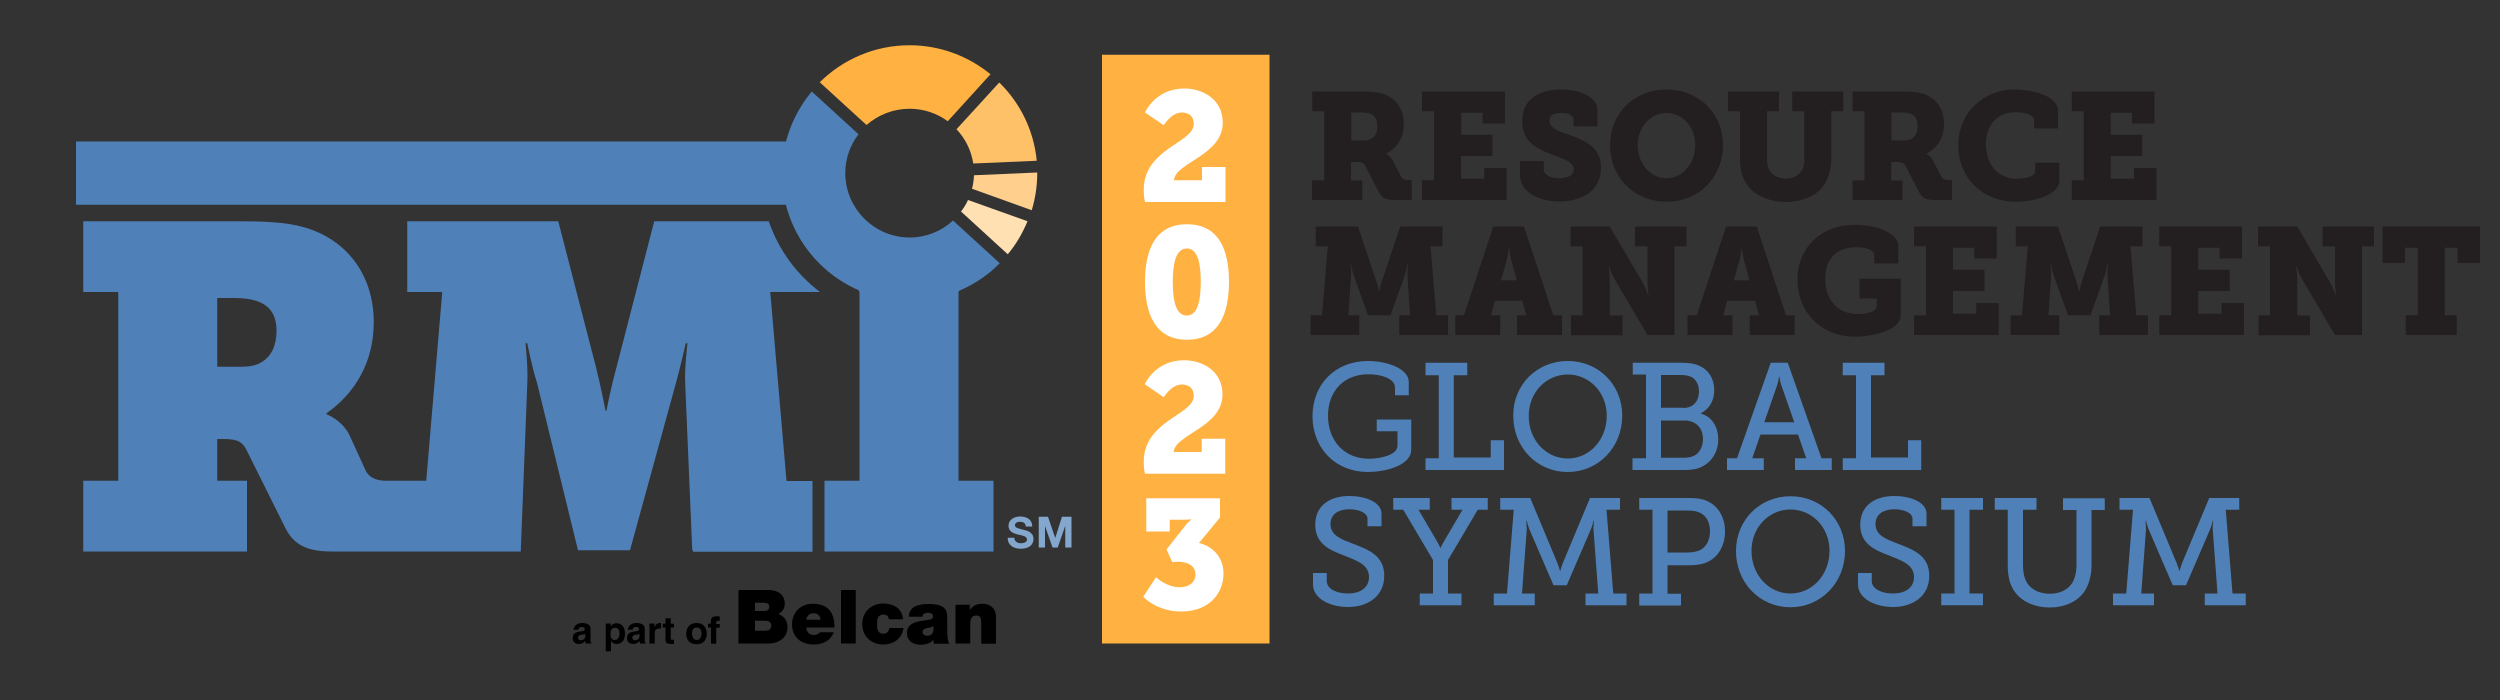 <?xml version="1.0" encoding="UTF-8"?>
<!-- Generator: Adobe Illustrator 27.2.0, SVG Export Plug-In . SVG Version: 6.00 Build 0)  -->
<svg xmlns="http://www.w3.org/2000/svg" xmlns:xlink="http://www.w3.org/1999/xlink" version="1.1" id="_x32_023_Version" x="0px" y="0px" viewBox="0 0 1000 280" style="enable-background:new 0 0 1000 280;" xml:space="preserve">
<rect x="0" y="0" width="1000" height="280" fill="#333333" stroke="none"/>
<style type="text/css">
	.st0{fill:#FFB141;}
	.st1{fill:#231F20;}
	.st2{fill:#4F81B8;}
	.st3{fill:#FFC167;}
	.st4{fill:#FFD08D;}
	.st5{fill:#FFE0B3;}
	.st6{fill:#84A7CD;}
	.st7{fill:#FFFFFF;}
</style>
<rect x="440.8" y="21.9" class="st0" width="67" height="235.5"></rect>
<g>
	<path class="st1" d="M524.9,72.1h4.8V44.5h-4.8v-7.9h19.4c3.2,0,6.1,0.1,8.6,0.8c5.2,1.6,8.6,5.8,8.6,12.2c0,5.7-2.7,9.6-7,11.9   v0.1c0,0,1.7,0.7,2.6,2.6l3.3,6.4c0.5,1,1.4,1.4,2.8,1.4h1.5V80h-7.1c-3.5,0-4.9-0.9-6.1-3.2l-5.2-10.1c-0.7-1.4-1.5-1.9-3.7-1.9   h-2.2v7.4h4.5V80h-20.1V72.1z M545.4,56.2c3.4,0,5.5-1.7,5.5-5.7c0-2-0.5-3.9-2.3-4.8c-1-0.5-2.3-0.7-4.2-0.7h-3.9v11.2H545.4z"></path>
	<path class="st1" d="M568.8,72.1h4.8V44.5h-4.8v-7.9H602v12.8h-9v-4.3h-8.5v8.8H597v8.5h-12.6v9.1h9.3v-4.3h9V80h-33.9V72.1z"></path>
	<path class="st1" d="M617.5,64.6v3.2c0,2.2,2.8,3.5,6.2,3.5c3.4,0,5.8-1.2,5.8-3.5c0-3.3-4.8-4.4-9.3-6.2   c-5.8-2.2-11.3-5.1-11.3-13.1c0-9.7,7.8-12.7,15.5-12.7c7.3,0,14.6,2.8,14.6,8.3v6.4h-9.6v-2.7c0-1.7-2.3-2.6-5-2.6   c-2.5,0-4.6,0.7-4.6,3c0,3,3.5,4.3,7.5,5.6c6.6,2.3,13.1,5,13.1,13.2c0,9.9-8.4,13.6-16.6,13.6c-8,0-15.8-3.6-15.8-10.6v-5.6H617.5   z"></path>
	<path class="st1" d="M666.6,35.8c13.1,0,22.6,9.7,22.6,22.2c0,12.8-9.5,22.7-22.6,22.7c-13.1,0-22.6-10-22.6-22.7   C644,45.5,653.5,35.8,666.6,35.8z M666.6,71.3c6.3,0,11.5-5.7,11.5-13.3c0-7.3-5.2-12.8-11.5-12.8s-11.5,5.5-11.5,12.8   C655.1,65.6,660.3,71.3,666.6,71.3z"></path>
	<path class="st1" d="M696,44.5h-4.8v-7.9h20.4v7.9h-4.8v19c0,1.9,0.4,3.6,1.1,4.8c1.1,1.9,3.5,3.1,6.4,3.1c2.8,0,4.9-1,6.3-3   c0.8-1.3,1.1-2.9,1.1-4.9v-19h-4.8v-7.9h20.4v7.9h-4.8v19c0,4.3-1.3,8.5-3.5,11.3c-3.3,4.1-9,6-14.7,6c-6.1,0-11.5-2.2-14.6-5.8   C697,72,696,68,696,63.4V44.5z"></path>
	<path class="st1" d="M741,72.1h4.8V44.5H741v-7.9h19.4c3.2,0,6.1,0.1,8.6,0.8c5.2,1.6,8.6,5.8,8.6,12.2c0,5.7-2.7,9.6-7,11.9v0.1   c0,0,1.7,0.7,2.6,2.6l3.3,6.4c0.5,1,1.4,1.4,2.8,1.4h1.5V80h-7.1c-3.5,0-4.9-0.9-6.1-3.2l-5.2-10.1c-0.7-1.4-1.5-1.9-3.7-1.9h-2.2   v7.4h4.5V80H741V72.1z M761.5,56.2c3.4,0,5.5-1.7,5.5-5.7c0-2-0.5-3.9-2.3-4.8c-1-0.5-2.3-0.7-4.2-0.7h-3.9v11.2H761.5z"></path>
	<path class="st1" d="M805.8,35.8c5.2,0,17.4,1.7,17.4,8.7v6.9h-9.6V48c0-2.4-4.4-3.1-7.3-3.1c-7,0-11.9,4.6-11.9,12.6   c0,9,5.3,14,12.5,14c1.9,0,7.2-0.5,7.2-3.1v-3.3h9.6v7c0,6.6-11.6,8.6-17.6,8.6c-13.2,0-22.8-9.8-22.8-22.5   C783.3,45.2,793.2,35.8,805.8,35.8z"></path>
	<path class="st1" d="M828.7,72.1h4.8V44.5h-4.8v-7.9h33.1v12.8h-9v-4.3h-8.5v8.8h12.6v8.5h-12.6v9.1h9.3v-4.3h9V80h-33.9V72.1z"></path>
	<path class="st1" d="M524.1,126.1h4.7l2.3-27.6h-4.8v-7.9h16.9l7.2,21.5c0.9,2.7,1.2,4.5,1.2,4.5h0.1c0,0,0.3-1.8,1.2-4.5l7.2-21.5   H577v7.9h-4.8l2.3,27.6h4.7v7.9h-19.5v-7.9h4.3l-1-15.6c-0.1-1.8,0.2-4.9,0.2-4.9H563c0,0-0.5,2.8-1.1,4.6l-5.7,15.9h-9l-5.7-15.9   c-0.7-1.8-1.1-4.6-1.1-4.6h-0.2c0,0,0.4,3,0.2,4.9l-1,15.6h4.3v7.9h-19.5V126.1z"></path>
	<path class="st1" d="M582.1,126.1h3.5l11.7-35.5h12.3l11.7,35.5h3.5v7.9h-18v-7.9h3.7l-1.6-5.8H598l-1.6,5.8h3.7v7.9h-18V126.1z    M606.7,112.1l-2.2-8c-0.7-2.7-0.8-4.6-0.8-4.6h-0.2c0,0-0.1,1.9-0.8,4.6l-2.3,8H606.7z"></path>
	<path class="st1" d="M628.2,126.1h4.8V98.5h-4.8v-7.9h15.7l13.5,23c1,1.8,1.8,4.4,1.8,4.4h0.2c0,0-0.4-2.9-0.4-4.9V98.5H654v-7.9   h20.6v7.9h-4.8V134H659l-13.5-22.9c-1-1.8-1.8-4.4-1.8-4.4h-0.2c0,0,0.4,2.9,0.4,4.9v14.6h5.1v7.9h-20.6V126.1z"></path>
	<path class="st1" d="M675.2,126.1h3.5l11.7-35.5h12.3l11.7,35.5h3.5v7.9h-18v-7.9h3.7l-1.6-5.8h-11.1l-1.6,5.8h3.7v7.9h-18V126.1z    M699.8,112.1l-2.2-8c-0.7-2.7-0.8-4.6-0.8-4.6h-0.2c0,0-0.1,1.9-0.8,4.6l-2.3,8H699.8z"></path>
	<path class="st1" d="M742,89.9c7.8,0,17.3,3,17.3,8.5v7h-9.6v-3.2c0-2.2-3.2-3.3-7.1-3.3c-7.8,0-12.5,4.4-12.5,12.6   c0,8.1,4.6,14.1,13.1,14.1c2.9,0,7.5-0.7,7.5-3.2v-3h-6.9v-7.9h16.5v14.5c0,6.5-12.2,8.7-18.4,8.7c-13.2,0-22.9-9.7-22.9-22.7   C718.9,99,728.5,89.9,742,89.9z"></path>
	<path class="st1" d="M765.6,126.1h4.8V98.5h-4.8v-7.9h33.1v12.8h-9v-4.3h-8.5v8.8h12.6v8.5h-12.6v9.1h9.3v-4.3h9V134h-33.9V126.1z"></path>
	<path class="st1" d="M804.1,126.1h4.7l2.3-27.6h-4.8v-7.9h16.9l7.2,21.5c0.9,2.7,1.2,4.5,1.2,4.5h0.1c0,0,0.3-1.8,1.2-4.5l7.2-21.5   H857v7.9h-4.8l2.3,27.6h4.7v7.9h-19.5v-7.9h4.3l-1-15.6c-0.1-1.8,0.2-4.9,0.2-4.9h-0.2c0,0-0.5,2.8-1.1,4.6l-5.7,15.9h-9l-5.7-15.9   c-0.7-1.8-1.1-4.6-1.1-4.6h-0.2c0,0,0.4,3,0.2,4.9l-1,15.6h4.3v7.9h-19.5V126.1z"></path>
	<path class="st1" d="M863.7,126.1h4.8V98.5h-4.8v-7.9h33.1v12.8h-9v-4.3h-8.5v8.8h12.6v8.5h-12.6v9.1h9.3v-4.3h9V134h-33.9V126.1z"></path>
	<path class="st1" d="M903.2,126.1h4.8V98.5h-4.8v-7.9h15.7l13.5,23c1,1.8,1.8,4.4,1.8,4.4h0.2c0,0-0.4-2.9-0.4-4.9V98.5H929v-7.9   h20.6v7.9h-4.8V134H934l-13.5-22.9c-1-1.8-1.8-4.4-1.8-4.4h-0.2c0,0,0.4,2.9,0.4,4.9v14.6h5.1v7.9h-20.6V126.1z"></path>
	<path class="st1" d="M962.3,126.1h4.8v-27H962v6.1h-9V90.6h39v14.6h-9v-6.1h-5.1v27h4.8v7.9h-20.4V126.1z"></path>
	<path class="st2" d="M547.2,144.4c7.5,0,16.3,3,16.3,8.4v5.3H558V155c0-3.6-5.6-5.3-10.6-5.3c-9.9,0-16.2,6.8-16.2,16.6   c0,9.9,6.4,17.2,16.4,17.2c3.8,0,11.4-1.2,11.4-5.3v-5.7h-8.3v-4.7h13.8v12c0,6.6-10.9,9-17.3,9c-13.1,0-22.2-9.6-22.2-22.3   S534,144.4,547.2,144.4z"></path>
	<path class="st2" d="M570.2,183.3h5.3v-33.2h-5.3v-5h16.7v5h-5.4v32.9h14.8v-6.9h5.3v11.9h-31.4V183.3z"></path>
	<path class="st2" d="M627.1,144.4c12.3,0,21.8,9.5,21.8,21.9c0,12.6-9.6,22.5-21.8,22.5c-12.3,0-21.8-9.8-21.8-22.5   C605.2,154,614.7,144.4,627.1,144.4z M627.1,183.4c8.6,0,15.6-7.4,15.6-17.1c0-9.4-7-16.5-15.6-16.5c-8.7,0-15.6,7.2-15.6,16.5   C611.4,176,618.4,183.4,627.1,183.4z"></path>
	<path class="st2" d="M653.1,183.3h5.3v-33.5h-5.3v-4.7h19.3c3.1,0,5.4,0.3,7.5,1.3c3.4,1.5,5.8,5,5.8,9.7c0,4.2-2,7.5-5.4,9.2v0.1   c4.6,1.3,7,5.5,7,10.4c0,5.6-3.4,9.9-7.8,11.4c-2,0.7-4,0.8-6.4,0.8h-20.1V183.3z M673.3,163.2c3.9,0,6.3-2.7,6.3-6.6   c0-2.5-1-4.6-2.8-5.7c-1.2-0.6-2.6-0.9-4.4-0.9h-8v13.1H673.3z M673.4,183.1c1.2,0,2.6-0.1,3.8-0.6c2.5-1,4-3.7,4-6.9   c0-4.4-2.9-7.4-7.3-7.4h-9.5v14.9H673.4z"></path>
	<path class="st2" d="M690.7,183.3h4.1l13.5-38.2h6.8l13.5,38.2h4.1v4.7H718v-4.7h4.5l-3.3-9.5h-15l-3.3,9.5h4.6v4.7h-14.7V183.3z    M717.7,168.9l-5.2-14.9c-0.6-1.8-0.7-3.3-0.7-3.3h-0.2c0,0-0.2,1.5-0.7,3.3l-5.2,14.9H717.7z"></path>
	<path class="st2" d="M737.1,183.3h5.3v-33.2h-5.3v-5h16.7v5h-5.4v32.9h14.8v-6.9h5.3v11.9h-31.4V183.3z"></path>
	<path class="st2" d="M530.7,229.2v3.2c0,3.2,4,5,8.5,5c4.9,0,8.4-2.3,8.4-6.6c0-5-5-6.6-10.2-8.7c-5.6-2.1-11.3-4.6-11.3-12.2   c0-8.1,6.4-11.5,13.6-11.5c6.4,0,12.9,2.4,12.9,7.1v5H547v-3c0-2.5-3.8-3.8-7.3-3.8c-4.2,0-7.5,1.9-7.5,5.9c0,4.6,4.3,6.1,9,7.9   c6.3,2.4,12.5,4.8,12.5,12.8c0,8.2-6.6,12.5-14.5,12.5c-6.6,0-14-3-14-9.1v-4.5H530.7z"></path>
	<path class="st2" d="M567.8,237.4h5.4v-13.4l-11.9-20.1h-4v-4.7h14.6v4.7h-4.5l7.9,13.5c0.5,0.9,0.8,1.8,0.8,1.8h0.1   c0,0,0.4-0.9,0.9-1.8l7.9-13.5h-4.4v-4.7h14.5v4.7h-4l-11.9,20.1v13.4h5.4v4.7h-16.7V237.4z"></path>
	<path class="st2" d="M597.5,237.4h5.3l2.7-33.5h-5.4v-4.7h12l10.9,26.1c0.7,1.8,1,3.1,1,3.1h0.1c0,0,0.3-1.3,1-3.1l10.9-26.1h12   v4.7h-5.4l2.7,33.5h5.3v4.7h-16.4v-4.7h5.1l-1.9-25.6c-0.1-1.3,0.2-3.5,0.2-3.5h-0.2c0,0-0.5,2.1-1,3.3l-9.7,22.5h-5.3l-9.7-22.5   c-0.5-1.2-1-3.3-1-3.3h-0.2c0,0,0.2,2.2,0.2,3.5l-1.9,25.6h5.1v4.7h-16.4V237.4z"></path>
	<path class="st2" d="M655.7,237.4h5.3v-33.5h-5.3v-4.7h19.8c2.6,0,5.2,0.2,7.3,1.2c4.4,1.9,7.2,6.4,7.2,12.2c0,6-3.1,10.9-8,12.6   c-2,0.7-4,0.9-6.4,0.9H667v11.4h5.4v4.7h-16.7V237.4z M674.9,221c1.9,0,3.4-0.3,4.8-0.8c2.7-1.2,4.3-4,4.3-7.7c0-3.5-1.4-6-3.8-7.3   c-1.3-0.7-3.1-1-5.2-1H667V221H674.9z"></path>
	<path class="st2" d="M716.2,198.5c12.3,0,21.8,9.5,21.8,21.9c0,12.6-9.6,22.5-21.8,22.5c-12.3,0-21.8-9.8-21.8-22.5   C694.4,208,703.9,198.5,716.2,198.5z M716.2,237.4c8.6,0,15.6-7.4,15.6-17.1c0-9.4-7-16.5-15.6-16.5c-8.7,0-15.6,7.2-15.6,16.5   C700.6,230,707.5,237.4,716.2,237.4z"></path>
	<path class="st2" d="M748.7,229.2v3.2c0,3.2,4,5,8.5,5c4.9,0,8.4-2.3,8.4-6.6c0-5-5-6.6-10.2-8.7c-5.6-2.1-11.3-4.6-11.3-12.2   c0-8.1,6.4-11.5,13.6-11.5c6.4,0,12.9,2.4,12.9,7.1v5H765v-3c0-2.5-3.8-3.8-7.3-3.8c-4.2,0-7.5,1.9-7.5,5.9c0,4.6,4.3,6.1,9,7.9   c6.3,2.4,12.5,4.8,12.5,12.8c0,8.2-6.6,12.5-14.5,12.5c-6.6,0-14-3-14-9.1v-4.5H748.7z"></path>
	<path class="st2" d="M776.5,237.4h5.3v-33.5h-5.3v-4.7h16.7v4.7h-5.4v33.5h5.4v4.7h-16.7V237.4z"></path>
	<path class="st2" d="M803.3,203.9h-5.4v-4.7h16.7v4.7h-5.4v22.2c0,2.8,0.5,5.2,1.6,7c1.7,2.8,5.1,4.4,9.1,4.4c4,0,7.4-1.6,9.1-4.5   c1-1.8,1.6-4.1,1.6-6.9v-22.1h-5.4v-4.7h16.7v4.7h-5.3v22.2c0,4.1-1.1,7.8-2.9,10.5c-2.9,4.1-8.1,6.3-13.8,6.3   c-6,0-11.1-2.3-14-6.3c-2-2.7-2.8-6.3-2.8-10.5V203.9z"></path>
	<path class="st2" d="M845.2,237.4h5.3l2.7-33.5h-5.4v-4.7h12l10.9,26.1c0.7,1.8,1,3.1,1,3.1h0.1c0,0,0.3-1.3,1-3.1l10.9-26.1h12   v4.7h-5.4l2.7,33.5h5.3v4.7h-16.4v-4.7h5.1l-1.9-25.6c-0.1-1.3,0.2-3.5,0.2-3.5h-0.2c0,0-0.5,2.1-1,3.3l-9.7,22.5h-5.3l-9.7-22.5   c-0.5-1.2-1-3.3-1-3.3h-0.2c0,0,0.2,2.2,0.2,3.5l-1.9,25.6h5.1v4.7h-16.4V237.4z"></path>
</g>
<g>
	<g>
		<line class="st2" x1="324.8" y1="69.2" x2="30.4" y2="69.2"></line>
		<polygon class="st2" points="30.4,81.9 30.4,56.6 324.8,56.6 324.8,81.9 30.4,81.9   "></polygon>
	</g>
	<path class="st2" d="M308.1,116.8H328c-9.4-7.1-16.6-16.9-20.5-28.3h-45.8l-15.1,58.4c-2.6,9.5-4,17.4-4,17.4h-0.4   c0,0-1.5-8.1-3.8-17.4l-15.1-58.4h-60.4v28.3h14l-6.4,75.5h-16c-4,0-7-1.3-8.3-4.2l-6.2-13.6c-2.9-6.4-9.4-8.8-9.4-8.8v-0.4   c11.6-8.1,18.9-20.7,18.9-36.4c0-19.1-11-33.2-27.9-38c-7.7-2.2-17.3-2.4-27.5-2.4H33.3v28.3h14v75.5h-14v28.3h65.5v-28.3H86.9   v-16.7h2.6c6.2,0,7.7,1.5,9.4,5l15.1,30.3c3.3,6.8,8.4,9.7,18.7,9.7h75.6l2.6-66.8c0.4-6.2-0.7-16.5-0.7-16.5h0.7   c0,0,1.8,9.2,3.9,15.8l16.4,67h20.8l18.4-67c1.8-6.4,3.9-15.8,3.9-15.8h0.7c0,0-1.3,10.3-0.9,16.5l2.8,66.3h0.3v0.6H325v-28.3   h-10.4L308.1,116.8z M104.9,144.7c-2.2,1.5-5.1,2-8.3,2h-9.7v-27.5h6.8c12.9,0,16.9,5.1,16.9,13.2   C110.6,138.3,108.5,142.5,104.9,144.7z"></path>
	<path class="st2" d="M389.9,102.2h-2.7c-4.1-3.6-8.9,1.6-20.7,1.6c-11.8,0-22.2-6.1-28.2-15.3h-8.5l14,28.3v75.5h-14v28.3h67.6   v-28.3h-14v-75.5L389.9,102.2z"></path>
	<path class="st3" d="M389.3,65.4l25.4-1.1C413.5,52,408,41.1,399.7,33l-17.1,18.7C386.1,55.4,388.5,60.1,389.3,65.4z"></path>
	<path class="st4" d="M414.9,69l-25.3,1.1c-0.1,1.8-0.3,3.6-0.8,5.4l23.9,8.6c1.4-4.7,2.2-9.7,2.2-14.9   C414.9,69.2,414.9,69.1,414.9,69z"></path>
	<path class="st5" d="M384.4,84.6l18.7,17.1c3.3-3.9,5.9-8.4,7.9-13.2L387.2,80C386.5,81.6,385.5,83.2,384.4,84.6z"></path>
	<path class="st0" d="M363.9,43.5c5.7,0,11,1.9,15.2,5l17.1-18.8c-8.8-7.2-20.1-11.6-32.4-11.6c-14,0-26.7,5.7-35.9,14.8l18.7,17.1   C351.2,46,357.2,43.5,363.9,43.5z"></path>
	<path class="st2" d="M363.9,95c-14.2,0-25.7-11.5-25.8-25.7c0-5.9,2-11.3,5.3-15.6l-18.7-17.1c-7.4,8.9-11.9,20.3-11.9,32.7   c0,28.2,22.8,51,51,51c14.1,0,26.9-5.7,36.1-15l-18.7-17.1C376.7,92.4,370.6,95,363.9,95z"></path>
	<g>
		<path class="st6" d="M405.7,215c0,1.6,1.3,2.3,2.7,2.3c0.9,0,2.4-0.3,2.4-1.5c0-1.3-1.8-1.6-3.7-2c-1.8-0.5-3.7-1.2-3.7-3.5    c0-2.5,2.4-3.7,4.6-3.7c2.6,0,4.9,1.1,4.9,4h-2.6c-0.1-1.5-1.1-1.9-2.4-1.9c-0.9,0-1.9,0.4-1.9,1.4c0,0.9,0.6,1.1,3.7,1.9    c0.9,0.2,3.7,0.8,3.7,3.6c0,2.3-1.8,3.9-5.1,3.9c-2.7,0-5.3-1.3-5.2-4.4H405.7z"></path>
		<path class="st6" d="M415.4,206.7h3.8l2.9,8.5h0l2.7-8.5h3.8v12.3h-2.5v-8.7h0l-3,8.7H421l-3-8.6h0v8.6h-2.5V206.7z"></path>
	</g>
</g>
<g>
	<path class="st7" d="M457.5,75.9c0-16.5,20-18.7,20-26.3c0-3.6-2.5-4.6-4.8-4.6c-4.2,0-7.2,5.1-7.2,5.1L458,45   c0,0,4.1-9.6,15.7-9.6c7.3,0,15.4,4.2,15.4,13.7c0,13.1-19.2,16-19.5,23h11.2v-5.3h9.4v14H458C457.6,79,457.5,77.4,457.5,75.9z"></path>
	<path class="st7" d="M458,112.7c0-12.8,4.1-23,16.8-23s16.8,10.2,16.8,23c0,12.8-4.1,23.2-16.8,23.2S458,125.5,458,112.7z    M480.3,112.7c0-7.4-1.2-13.3-5.6-13.3c-4.3,0-5.6,5.9-5.6,13.3c0,7.5,1.2,13.5,5.6,13.5C479.1,126.2,480.3,120.2,480.3,112.7z"></path>
	<path class="st7" d="M457.5,184.7c0-16.5,20-18.7,20-26.3c0-3.6-2.5-4.6-4.8-4.6c-4.2,0-7.2,5.1-7.2,5.1l-7.6-5.2   c0,0,4.1-9.6,15.7-9.6c7.3,0,15.4,4.2,15.4,13.7c0,13.1-19.2,16-19.5,23h11.2v-5.3h9.4v14H458C457.6,187.8,457.5,186.2,457.5,184.7   z"></path>
	<path class="st7" d="M458.5,199.3h29.5v7.7l-8.4,10.2c5.9,1.4,9.8,6.1,9.8,12.2c0,7.6-5.4,15.2-16.9,15.2c-10,0-15.2-5.9-15.2-5.9   l5.1-7.8c0,0,4.2,4,9.4,4c4.1,0,6.4-2.2,6.4-5.1c0-3-2.4-5.1-7.1-5.1c-0.7,0-1.4,0.1-2.2,0.1l-2.3-5l7.8-9.9c1-1.2,2.1-2.1,2.1-2.1   v-0.1c0,0-1.6,0.2-2.8,0.2h-5.8v4.7h-9.4V199.3z"></path>
</g>
<g>
	<path d="M230.1,250.3c0.6-0.7,1.5-1.1,2.8-1.1c0.9,0,1.7,0.2,2.3,0.5c0.7,0.3,1,1,1,2v3.7c0,0.3,0,0.6,0,0.9c0,0.3,0.1,0.5,0.1,0.6   s0.2,0.2,0.3,0.2v0.3h-2.3c-0.1-0.2-0.1-0.3-0.1-0.5s0-0.3-0.1-0.5c-0.3,0.3-0.6,0.6-1,0.8c-0.4,0.3-1,0.4-1.5,0.4   c-0.7,0-1.3-0.2-1.8-0.6c-0.5-0.4-0.7-1-0.7-1.8c0-1,0.4-1.7,1.1-2.1c0.4-0.2,1-0.4,1.8-0.5l0.7-0.1c0.4,0,0.7-0.1,0.8-0.2   c0.3-0.1,0.4-0.3,0.4-0.6c0-0.3-0.1-0.6-0.3-0.7c-0.2-0.1-0.6-0.2-1-0.2c-0.5,0-0.8,0.1-1,0.4c-0.1,0.2-0.2,0.4-0.3,0.7h-2   C229.5,251.3,229.7,250.8,230.1,250.3z M231.6,255.9c0.2,0.2,0.4,0.2,0.7,0.2c0.4,0,0.9-0.1,1.2-0.4c0.4-0.3,0.6-0.7,0.6-1.4v-0.8   c-0.1,0.1-0.3,0.2-0.4,0.2c-0.1,0.1-0.3,0.1-0.6,0.1l-0.5,0.1c-0.4,0.1-0.8,0.2-0.9,0.3c-0.3,0.2-0.5,0.5-0.5,0.9   C231.3,255.5,231.4,255.8,231.6,255.9z"></path>
	<path d="M249,250.3c0.6,0.7,1,1.7,1,3c0,1.4-0.3,2.5-0.9,3.2c-0.6,0.7-1.4,1.1-2.4,1.1c-0.6,0-1.2-0.2-1.6-0.5   c-0.2-0.2-0.5-0.4-0.7-0.8v4.2h-2.1v-11.1h2v1.2c0.2-0.3,0.5-0.6,0.7-0.8c0.5-0.4,1-0.5,1.7-0.5C247.5,249.3,248.3,249.6,249,250.3   z M247.8,253.4c0-0.6-0.1-1.2-0.4-1.6c-0.3-0.5-0.7-0.7-1.4-0.7c-0.8,0-1.3,0.4-1.6,1.1c-0.1,0.4-0.2,0.9-0.2,1.5   c0,0.9,0.2,1.6,0.7,2c0.3,0.2,0.6,0.3,1,0.3c0.6,0,1-0.2,1.3-0.7C247.6,254.8,247.8,254.2,247.8,253.4z"></path>
	<path d="M251.8,250.3c0.6-0.7,1.5-1.1,2.8-1.1c0.9,0,1.7,0.2,2.3,0.5c0.7,0.3,1,1,1,2v3.7c0,0.3,0,0.6,0,0.9c0,0.3,0.1,0.5,0.1,0.6   s0.2,0.2,0.3,0.2v0.3h-2.3c-0.1-0.2-0.1-0.3-0.1-0.5s0-0.3-0.1-0.5c-0.3,0.3-0.6,0.6-1,0.8c-0.4,0.3-1,0.4-1.5,0.4   c-0.7,0-1.3-0.2-1.8-0.6c-0.5-0.4-0.7-1-0.7-1.8c0-1,0.4-1.7,1.1-2.1c0.4-0.2,1-0.4,1.8-0.5l0.7-0.1c0.4,0,0.7-0.1,0.8-0.2   c0.3-0.1,0.4-0.3,0.4-0.6c0-0.3-0.1-0.6-0.3-0.7c-0.2-0.1-0.6-0.2-1-0.2c-0.5,0-0.8,0.1-1,0.4c-0.1,0.2-0.2,0.4-0.3,0.7h-2   C251.2,251.3,251.4,250.8,251.8,250.3z M253.3,255.9c0.2,0.2,0.4,0.2,0.7,0.2c0.4,0,0.9-0.1,1.2-0.4c0.4-0.3,0.6-0.7,0.6-1.4v-0.8   c-0.1,0.1-0.3,0.2-0.4,0.2c-0.1,0.1-0.3,0.1-0.6,0.1l-0.5,0.1c-0.4,0.1-0.8,0.2-0.9,0.3c-0.3,0.2-0.5,0.5-0.5,0.9   C253,255.5,253.1,255.8,253.3,255.9z"></path>
	<path d="M263.8,251.4c-0.8,0-1.4,0.3-1.7,0.8c-0.2,0.3-0.2,0.8-0.2,1.4v3.8h-2.1v-8h2v1.4c0.3-0.5,0.6-0.9,0.8-1.1   c0.4-0.3,0.9-0.5,1.5-0.5c0,0,0.1,0,0.1,0c0,0,0.1,0,0.2,0v2.1c-0.1,0-0.2,0-0.4,0C263.9,251.4,263.9,251.4,263.8,251.4z"></path>
	<path d="M269.6,256v1.6l-1,0c-1,0-1.7-0.1-2-0.5c-0.2-0.2-0.4-0.6-0.4-1.1V251h-1.1v-1.5h1.1v-2.2h2.1v2.2h1.3v1.5h-1.3v4.2   c0,0.3,0,0.5,0.1,0.6c0.1,0.1,0.3,0.1,0.8,0.1c0.1,0,0.1,0,0.2,0C269.4,256,269.5,256,269.6,256z"></path>
	<path d="M281.7,250.5c0.7,0.8,1,1.8,1,3c0,1.2-0.3,2.2-1,3c-0.7,0.8-1.7,1.2-3.1,1.2s-2.4-0.4-3.1-1.2c-0.7-0.8-1-1.8-1-3   c0-1.2,0.3-2.2,1-3s1.7-1.3,3.1-1.3S281.1,249.6,281.7,250.5z M278.7,251c-0.6,0-1.1,0.2-1.4,0.6c-0.3,0.4-0.5,1-0.5,1.8   s0.2,1.4,0.5,1.9c0.3,0.4,0.8,0.7,1.4,0.7s1.1-0.2,1.4-0.7s0.5-1.1,0.5-1.9s-0.2-1.4-0.5-1.8C279.7,251.2,279.3,251,278.7,251z"></path>
	<path d="M287.9,246.6v1.7c-0.1,0-0.3,0-0.6,0c-0.3,0-0.5,0.1-0.6,0.2c-0.1,0.1-0.2,0.3-0.2,0.4v0.7h1.4v1.5h-1.4v6.4h-2.1V251h-1.2   v-1.5h1.1V249c0-0.9,0.1-1.4,0.4-1.8c0.3-0.5,1-0.7,2.2-0.7c0.1,0,0.3,0,0.4,0C287.5,246.6,287.7,246.6,287.9,246.6z"></path>
</g>
<g>
	<path d="M295.4,236h11.7c5.6,0,6.8,3.2,6.8,5.4c0,2.2-1,3.3-2.6,4.2c1.9,0.7,3.7,2.2,3.7,5.3c0,4.3-3.7,6.5-7.5,6.5h-12.1V236z    M302,244.4h3.5c1.4,0,2.2-0.4,2.2-1.8c0-1.1-0.9-1.5-2.2-1.5H302V244.4z M302,252.3h3.9c1.4,0,2.6-0.4,2.6-2c0-1.3-0.8-2-2.3-2   H302V252.3z"></path>
	<path d="M322.5,251c0.1,1.8,1.2,3,3,3c1,0,2-0.4,2.5-1.1h5.5c-1.2,3.4-4.5,4.9-8,4.9c-5,0-8.7-2.9-8.7-8.1c0-4.5,3.3-8.2,8.2-8.2   c6.2,0,8.8,3.4,8.8,9.5H322.5z M328.2,247.9c0-1.4-1.1-2.6-2.6-2.6c-1.8,0-2.8,0.9-3.1,2.6H328.2z"></path>
	<path d="M336.4,236h5.9v21.4h-5.9V236z"></path>
	<path d="M355.6,247.8c-0.1-0.6-0.3-1.1-0.7-1.5c-0.4-0.3-0.9-0.5-1.5-0.5c-2.3,0-2.6,2-2.6,3.9s0.3,3.8,2.6,3.8   c1.3,0,2.2-1,2.3-2.3h5.7c-0.6,4.2-3.9,6.6-8.1,6.6c-4.7,0-8.4-3.2-8.4-8.2s3.8-8.2,8.4-8.2c4.1,0,7.6,2,7.9,6.3H355.6z"></path>
	<path d="M379,254c0,1.2,0.1,2.5,0.7,3.5h-6.1c-0.2-0.4-0.2-1-0.2-1.5h-0.1c-1.3,1.4-3.1,1.9-5,1.9c-3,0-5.5-1.4-5.5-4.7   c0-4.9,5.8-4.7,8.8-5.3c0.8-0.1,1.6-0.4,1.6-1.4c0-1-1-1.4-2-1.4c-1.8,0-2.2,0.9-2.2,1.6h-5.5c0.2-4.4,4.3-5.1,8-5.1   c7.4,0,7.4,3.1,7.4,6.1V254z M373.3,250.5c-0.7,0.4-1.5,0.6-2.3,0.7c-1.3,0.3-2,0.6-2,1.7c0,0.7,0.8,1.4,1.9,1.4   c1.4,0,2.4-0.8,2.5-2.4V250.5z"></path>
	<path d="M382.2,241.9h5.7v2h0.1c1.1-1.6,2.7-2.4,5.1-2.4c2.8,0,5.3,1.7,5.3,5.3v10.7h-5.9v-8.2c0-1.8-0.2-3.1-2-3.1   c-1,0-2.4,0.5-2.4,3v8.2h-5.9V241.9z"></path>
</g>
</svg>
